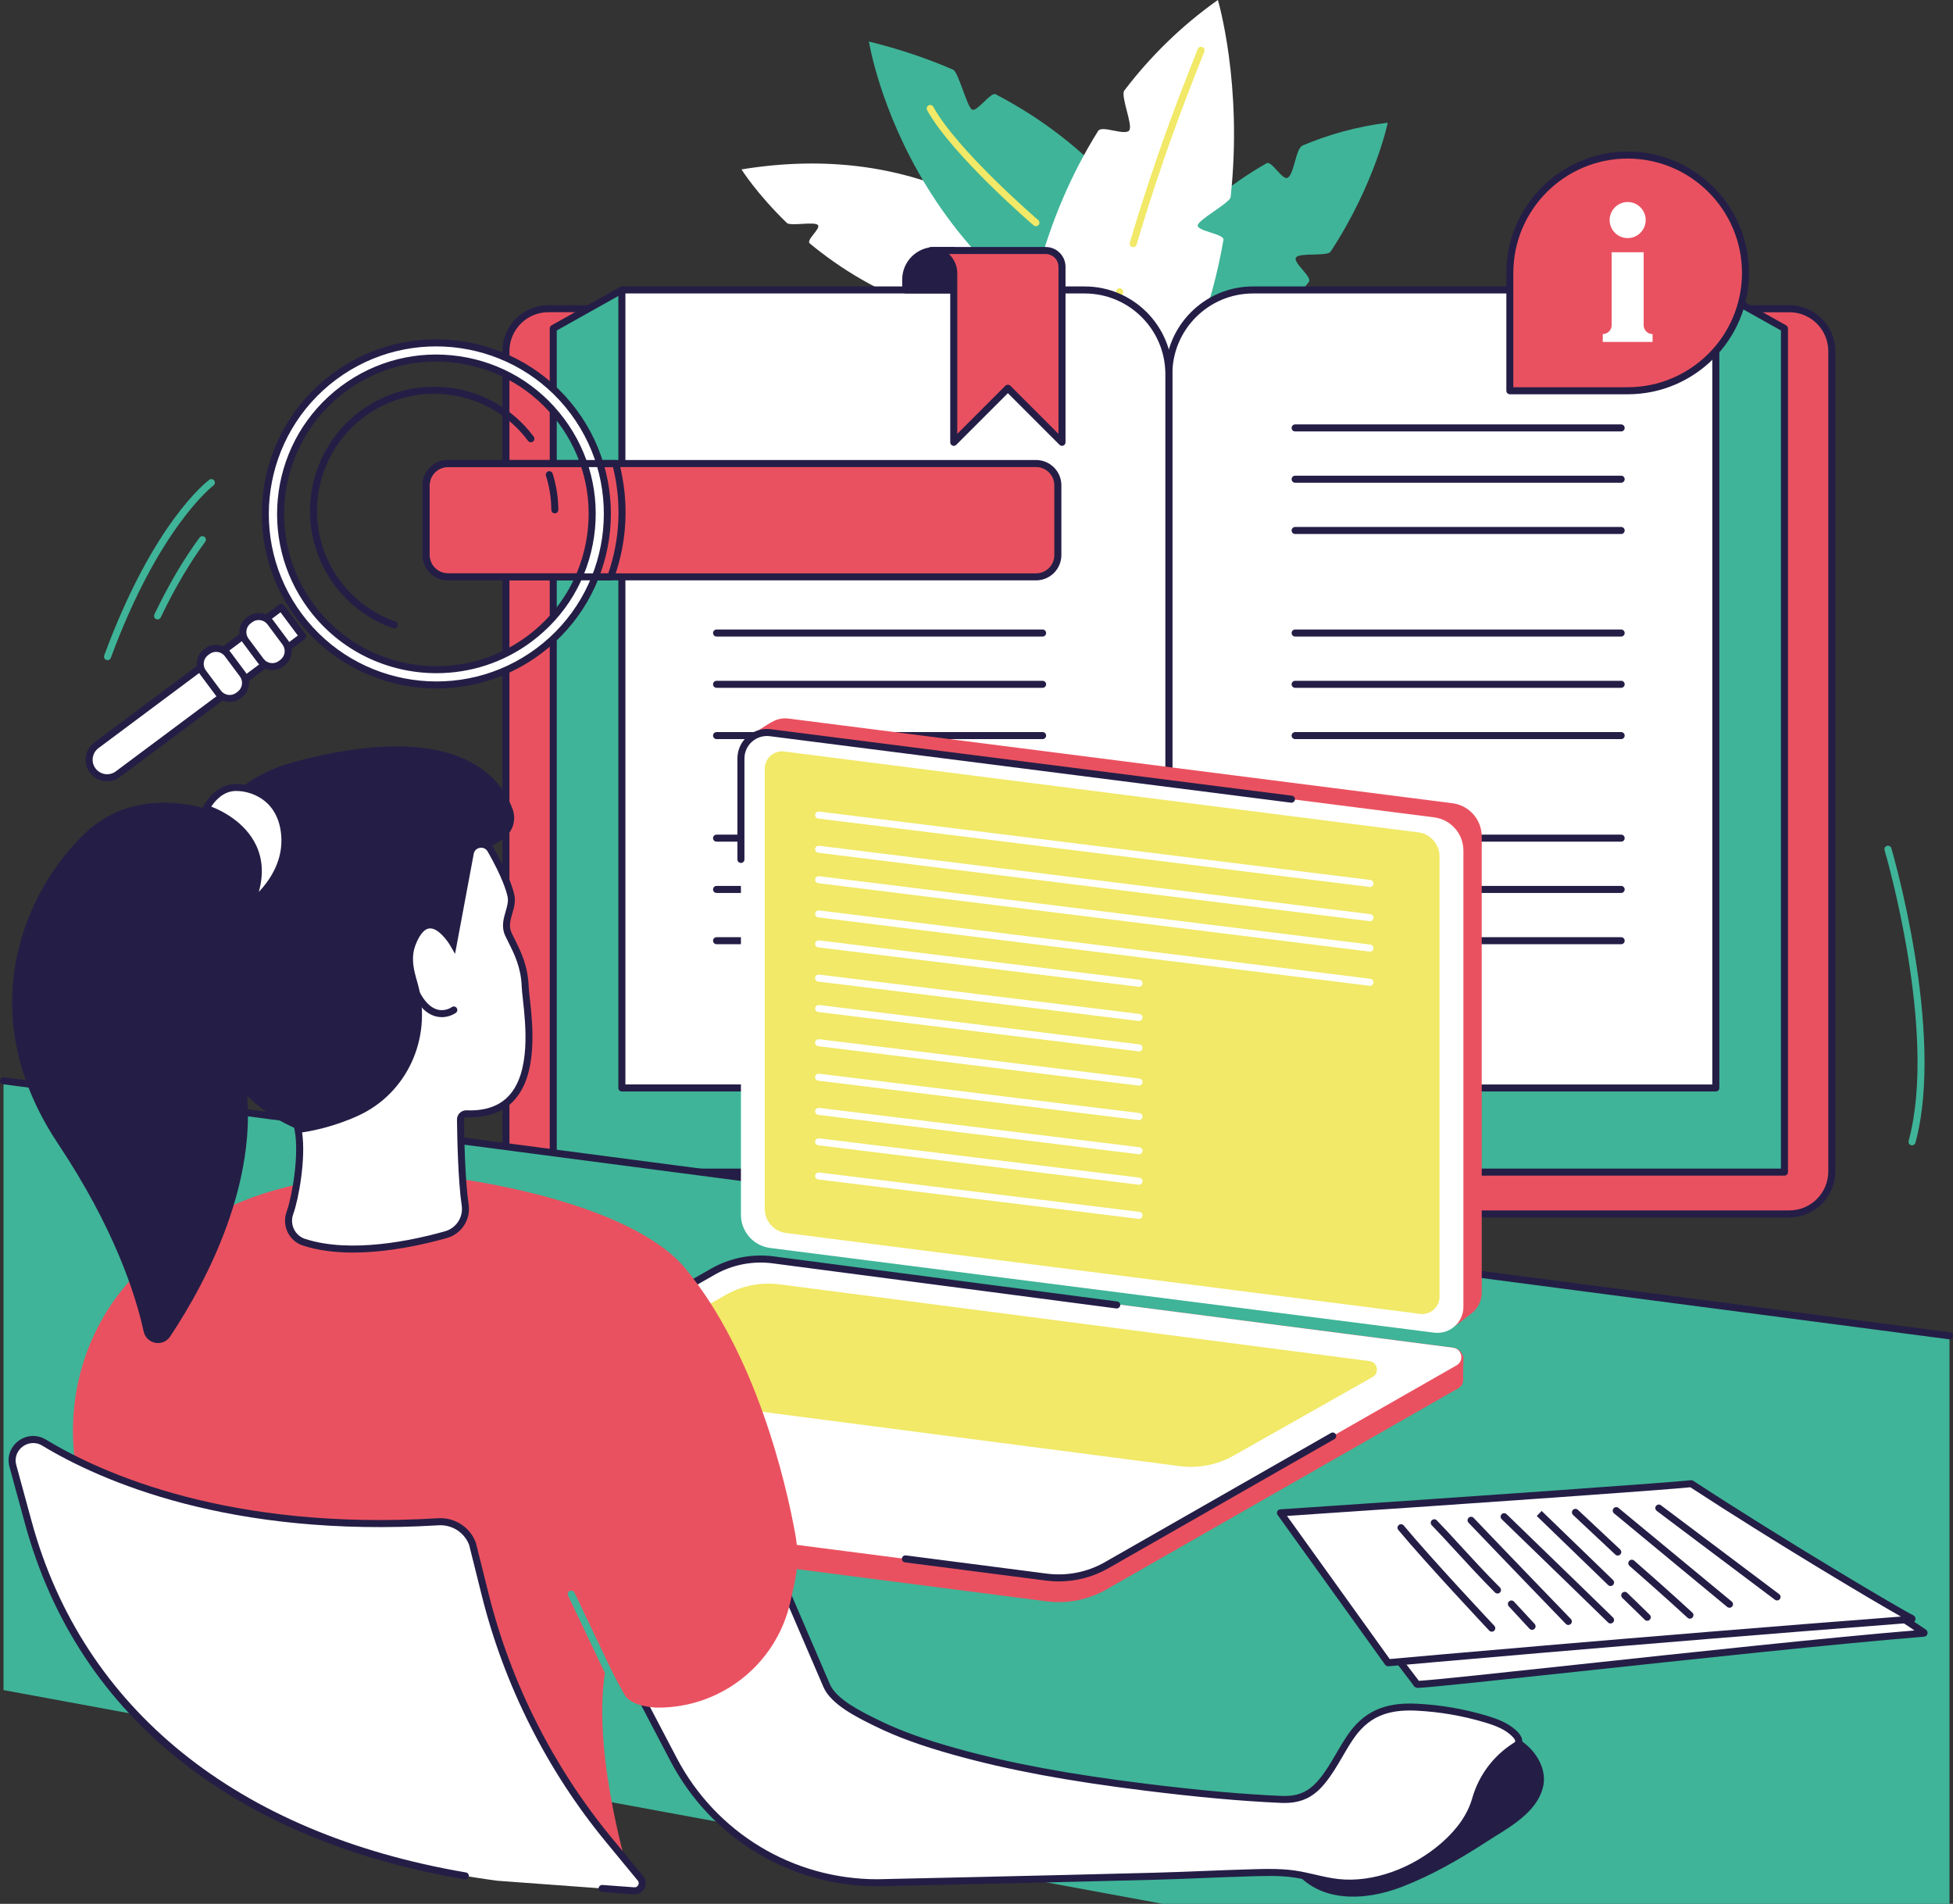 <?xml version="1.0" encoding="UTF-8"?>
<svg id="Ebene_1" data-name="Ebene 1" xmlns="http://www.w3.org/2000/svg" viewBox="0 0 833 811.94">
  <rect x="0" y="0" width="833" height="811.94" fill="#333333" stroke="none"/>
  <defs>
    <style>
      .cls-1 {
        fill: #f1e967;
      }

      .cls-1, .cls-2, .cls-3, .cls-4, .cls-5 {
        stroke-width: 0px;
      }

      .cls-2 {
        fill: #ea5160;
      }

      .cls-3 {
        fill: #241e46;
      }

      .cls-4 {
        fill: #fff;
      }

      .cls-5 {
        fill: #3fb498;
      }
    </style>
  </defs>
  <g id="Remote_proofreading" data-name="Remote proofreading">
    <g>
      <g>
        <path class="cls-4" d="M472.67,136.46s-13.82-26.27-48.89-45.98c-1.92-1.08-6.57,7.42-8.6,6.4-2.61-1.32-5.12-13.71-7.92-14.91-23.51-10.11-53.67-15.83-90.99-9.72,0,0,6.42,10.31,19.36,22.84,1.5,1.45,11.5-.68,13.17.82,1.59,1.42-5.16,6.47-3.42,7.91,25.49,21.06,67.8,43.11,127.3,32.65Z"/>
        <g>
          <path class="cls-5" d="M514.54,163.99s-5.69-79.81-89.89-123.79c-2.08-1.09-7.85,7.59-10.02,6.55-2.18-1.04-5.82-16.05-8.1-17.03-10.86-4.71-22.8-8.78-35.91-12.01,0,0,18.3,116.99,143.92,146.28Z"/>
          <path class="cls-1" d="M495.57,145.9c-.37,0-.75-.14-1.04-.42-12.17-11.69-23.36-22.2-33.26-31.25-.61-.56-.65-1.51-.1-2.12.56-.61,1.51-.65,2.12-.1,9.92,9.06,21.12,19.59,33.31,31.3.6.57.62,1.52.04,2.12-.29.31-.69.46-1.08.46Z"/>
          <path class="cls-1" d="M441.84,96.49c-.34,0-.69-.12-.97-.36-.35-.29-34.9-30.01-45.42-49.13-.4-.73-.13-1.64.59-2.04.73-.4,1.64-.14,2.04.59,10.26,18.65,44.39,48,44.74,48.29.63.54.71,1.48.17,2.11-.3.35-.72.53-1.14.53Z"/>
        </g>
      </g>
      <g>
        <path class="cls-5" d="M449.03,184.46s26.9-78.29,91.21-114.84c2.15-1.22,6.7,7.34,8.93,6.21,2.86-1.44,3.43-12.53,6.42-13.79,11.13-4.69,23.22-8.09,36.32-9.72,0,0-5.29,25.84-24.35,54.98-1.44,2.2-13.18.29-14.78,2.51-1.51,2.1,7.13,8.34,5.48,10.45-21.45,27.29-55.65,54.57-109.23,64.2Z"/>
        <g>
          <path class="cls-4" d="M521.83,102.32c.46-2.62-11.32-3.68-10.96-6.24.35-2.53,13.75-9.55,14.02-12.02,5.25-48.32-5.44-84.07-5.44-84.07-16,11.34-29.13,24.47-39.9,38.62-1.72,2.26,3.72,14.65,2.12,16.96-1.76,2.53-11.67-2.31-13.29.28-23.91,38.21-32.01,79.09-34.87,114.64,17.45,8.76,34.91,15.13,52.25,19.35,21.24-30.54,31.14-59.2,36.07-87.54Z"/>
          <path class="cls-1" d="M466.97,169.64c-.1,0-.21-.01-.32-.03-.81-.17-1.33-.97-1.15-1.78,3.14-14.62,6.7-29.36,10.59-43.8.22-.8,1.04-1.27,1.84-1.06.8.22,1.27,1.04,1.06,1.84-3.88,14.39-7.43,29.08-10.55,43.65-.15.7-.77,1.19-1.47,1.19Z"/>
          <path class="cls-1" d="M483.34,105.39c-.14,0-.28-.02-.43-.06-.79-.24-1.25-1.07-1.01-1.86,7.16-24.19,15.49-48.35,24.74-71.83l4.23-10.73c.3-.77,1.17-1.15,1.95-.85.77.3,1.15,1.17.85,1.95l-4.23,10.73c-9.22,23.39-17.52,47.48-24.66,71.58-.19.65-.79,1.07-1.44,1.07Z"/>
        </g>
      </g>
    </g>
    <g>
      <g>
        <g>
          <g>
            <path class="cls-2" d="M456.41,131.65h-222.54c-9.99,0-18.08,8.1-18.08,18.08v349.89c0,9.99,8.1,18.08,18.08,18.08h264.68V173.79c0-23.27-18.86-42.13-42.13-42.13Z"/>
            <path class="cls-3" d="M498.54,519.21H233.87c-10.8,0-19.58-8.79-19.58-19.58V149.74c0-10.8,8.79-19.58,19.58-19.58h222.54c24.06,0,43.63,19.57,43.63,43.63v343.92c0,.83-.67,1.5-1.5,1.5ZM233.87,133.15c-9.14,0-16.58,7.44-16.58,16.58v349.89c0,9.14,7.44,16.58,16.58,16.58h263.18V173.78c0-22.4-18.23-40.63-40.63-40.63h-222.54Z"/>
          </g>
          <g>
            <path class="cls-2" d="M763.22,131.65h-222.54c-23.27,0-42.13,18.86-42.13,42.13v343.92h264.68c9.99,0,18.08-8.1,18.08-18.08V149.74c0-9.99-8.1-18.08-18.08-18.08Z"/>
            <path class="cls-3" d="M763.22,519.21h-264.68c-.83,0-1.5-.67-1.5-1.5V173.78c0-24.06,19.57-43.63,43.63-43.63h222.54c10.8,0,19.58,8.79,19.58,19.58v349.89c0,10.8-8.79,19.58-19.58,19.58ZM500.04,516.21h263.18c9.14,0,16.58-7.44,16.58-16.58V149.74c0-9.14-7.44-16.58-16.58-16.58h-222.54c-22.4,0-40.63,18.23-40.63,40.63v342.42Z"/>
          </g>
          <g>
            <polygon class="cls-5" points="498.54 499.88 235.97 499.88 235.97 140.06 265.25 123.66 498.54 379.32 498.54 499.88"/>
            <path class="cls-3" d="M498.54,501.38H235.97c-.83,0-1.5-.67-1.5-1.5V140.06c0-.54.29-1.04.77-1.31l29.28-16.4c.61-.34,1.37-.22,1.84.3l233.29,255.66c.25.28.39.64.39,1.01v120.56c0,.83-.67,1.5-1.5,1.5ZM237.47,498.38h259.57v-118.48l-232.1-254.35-27.47,15.39v357.44Z"/>
          </g>
          <g>
            <polygon class="cls-5" points="498.54 499.88 761.11 499.88 761.11 140.06 731.84 123.66 498.54 379.32 498.54 499.88"/>
            <path class="cls-3" d="M761.11,501.38h-262.57c-.83,0-1.5-.67-1.5-1.5v-120.56c0-.37.14-.73.39-1.01l233.29-255.66c.47-.51,1.23-.64,1.84-.3l29.28,16.4c.47.27.77.77.77,1.31v359.82c0,.83-.67,1.5-1.5,1.5ZM500.04,498.38h259.57V140.94l-27.47-15.39-232.1,254.35v118.48Z"/>
          </g>
          <g>
            <path class="cls-4" d="M731.84,123.66h-197.41c-19.82,0-35.89,16.07-35.89,35.89v340.33c0-19.82,16.07-35.89,35.89-35.89h197.41V123.66Z"/>
            <path class="cls-3" d="M498.54,501.38c-.83,0-1.5-.67-1.5-1.5V159.55c0-20.62,16.77-37.39,37.39-37.39h197.41c.83,0,1.5.67,1.5,1.5v340.33c0,.83-.67,1.5-1.5,1.5h-197.41c-18.96,0-34.39,15.43-34.39,34.39,0,.83-.67,1.5-1.5,1.5ZM534.43,125.16c-18.96,0-34.39,15.43-34.39,34.39v325.66c5.72-13.34,18.98-22.71,34.39-22.71h195.91V125.16h-195.91Z"/>
          </g>
          <path class="cls-3" d="M691.46,184h-139.06c-.83,0-1.5-.67-1.5-1.5s.67-1.5,1.5-1.5h139.06c.83,0,1.5.67,1.5,1.5s-.67,1.5-1.5,1.5Z"/>
          <path class="cls-3" d="M691.46,205.87h-139.06c-.83,0-1.5-.67-1.5-1.5s.67-1.5,1.5-1.5h139.06c.83,0,1.5.67,1.5,1.5s-.67,1.5-1.5,1.5Z"/>
          <path class="cls-3" d="M691.46,227.74h-139.06c-.83,0-1.5-.67-1.5-1.5s.67-1.5,1.5-1.5h139.06c.83,0,1.5.67,1.5,1.5s-.67,1.5-1.5,1.5Z"/>
          <path class="cls-3" d="M691.46,271.47h-139.06c-.83,0-1.5-.67-1.5-1.5s.67-1.5,1.5-1.5h139.06c.83,0,1.5.67,1.5,1.5s-.67,1.5-1.5,1.5Z"/>
          <path class="cls-3" d="M691.46,293.34h-139.06c-.83,0-1.5-.67-1.5-1.5s.67-1.5,1.5-1.5h139.06c.83,0,1.5.67,1.5,1.5s-.67,1.5-1.5,1.5Z"/>
          <path class="cls-3" d="M691.46,315.21h-139.06c-.83,0-1.5-.67-1.5-1.5s.67-1.5,1.5-1.5h139.06c.83,0,1.5.67,1.5,1.5s-.67,1.5-1.5,1.5Z"/>
          <path class="cls-3" d="M691.46,358.95h-139.06c-.83,0-1.5-.67-1.5-1.5s.67-1.5,1.5-1.5h139.06c.83,0,1.5.67,1.5,1.5s-.67,1.5-1.5,1.5Z"/>
          <path class="cls-3" d="M691.46,380.82h-139.06c-.83,0-1.5-.67-1.5-1.5s.67-1.5,1.5-1.5h139.06c.83,0,1.5.67,1.5,1.5s-.67,1.5-1.5,1.5Z"/>
          <path class="cls-3" d="M691.46,402.69h-139.06c-.83,0-1.5-.67-1.5-1.5s.67-1.5,1.5-1.5h139.06c.83,0,1.5.67,1.5,1.5s-.67,1.5-1.5,1.5Z"/>
          <g>
            <path class="cls-4" d="M265.25,123.66h197.41c19.82,0,35.89,16.07,35.89,35.89v340.33c0-19.82-16.07-35.89-35.89-35.89h-197.41V123.66Z"/>
            <path class="cls-3" d="M498.54,501.38c-.83,0-1.5-.67-1.5-1.5,0-18.96-15.43-34.39-34.39-34.39h-197.41c-.83,0-1.5-.67-1.5-1.5V123.66c0-.83.67-1.5,1.5-1.5h197.41c20.62,0,37.39,16.77,37.39,37.39v340.33c0,.83-.67,1.5-1.5,1.5ZM266.75,462.49h195.91c15.41,0,28.67,9.37,34.39,22.71V159.55c0-18.96-15.43-34.39-34.39-34.39h-195.91v337.33Z"/>
          </g>
          <path class="cls-3" d="M444.69,205.87h-139.06c-.83,0-1.5-.67-1.5-1.5s.67-1.5,1.5-1.5h139.06c.83,0,1.5.67,1.5,1.5s-.67,1.5-1.5,1.5Z"/>
          <path class="cls-3" d="M444.69,227.74h-139.06c-.83,0-1.5-.67-1.5-1.5s.67-1.5,1.5-1.5h139.06c.83,0,1.5.67,1.5,1.5s-.67,1.5-1.5,1.5Z"/>
          <path class="cls-3" d="M444.69,271.47h-139.06c-.83,0-1.5-.67-1.5-1.5s.67-1.5,1.5-1.5h139.06c.83,0,1.5.67,1.5,1.5s-.67,1.5-1.5,1.5Z"/>
          <path class="cls-3" d="M444.69,293.34h-139.06c-.83,0-1.5-.67-1.5-1.5s.67-1.5,1.5-1.5h139.06c.83,0,1.5.67,1.5,1.5s-.67,1.5-1.5,1.5Z"/>
          <path class="cls-3" d="M444.69,315.21h-139.06c-.83,0-1.5-.67-1.5-1.5s.67-1.5,1.5-1.5h139.06c.83,0,1.5.67,1.5,1.5s-.67,1.5-1.5,1.5Z"/>
          <path class="cls-3" d="M444.69,358.95h-139.06c-.83,0-1.5-.67-1.5-1.5s.67-1.5,1.5-1.5h139.06c.83,0,1.5.67,1.5,1.5s-.67,1.5-1.5,1.5Z"/>
          <path class="cls-3" d="M444.69,380.82h-139.06c-.83,0-1.5-.67-1.5-1.5s.67-1.5,1.5-1.5h139.06c.83,0,1.5.67,1.5,1.5s-.67,1.5-1.5,1.5Z"/>
          <path class="cls-3" d="M444.69,402.69h-139.06c-.83,0-1.5-.67-1.5-1.5s.67-1.5,1.5-1.5h139.06c.83,0,1.5.67,1.5,1.5s-.67,1.5-1.5,1.5Z"/>
          <g>
            <path class="cls-3" d="M398.69,106.84h8v16.82h-20.37v-4.45c0-6.83,5.54-12.37,12.37-12.37Z"/>
            <path class="cls-3" d="M406.68,125.16h-20.37c-.83,0-1.5-.67-1.5-1.5v-4.45c0-7.65,6.22-13.87,13.87-13.87h8c.83,0,1.5.67,1.5,1.5v16.82c0,.83-.67,1.5-1.5,1.5ZM387.82,122.16h17.37v-13.82h-6.5c-5.99,0-10.87,4.88-10.87,10.87v2.95Z"/>
          </g>
          <g>
            <path class="cls-2" d="M446.03,106.84h-48.9c5.34,0,9.67,4.33,9.67,9.67v72.13l23.08-23.08,23.08,23.08v-74.86c0-3.83-3.11-6.94-6.94-6.94Z"/>
            <path class="cls-3" d="M406.8,190.14c-.19,0-.39-.04-.57-.11-.56-.23-.93-.78-.93-1.39v-72.13c0-4.51-3.67-8.17-8.17-8.17-.83,0-1.5-.67-1.5-1.5s.67-1.5,1.5-1.5h48.9c4.65,0,8.44,3.79,8.44,8.44v74.86c0,.61-.37,1.15-.93,1.39-.56.23-1.21.1-1.63-.33l-22.02-22.02-22.02,22.02c-.29.29-.67.44-1.06.44ZM404.74,108.34c2.19,2.04,3.56,4.95,3.56,8.17v68.51l20.52-20.52c.56-.56,1.56-.56,2.12,0l20.52,20.52v-71.24c0-3-2.44-5.44-5.44-5.44h-41.29Z"/>
          </g>
          <g>
            <path class="cls-2" d="M454.09,499.88v21.2c0,6.03,4.89,10.92,10.92,10.92h67.3c6.03,0,10.93-4.89,10.93-10.92v-21.2h-89.15Z"/>
            <path class="cls-3" d="M532.32,533.51h-67.3c-6.85,0-12.42-5.57-12.42-12.42v-21.2c0-.83.67-1.5,1.5-1.5h89.15c.83,0,1.5.67,1.5,1.5v21.2c0,6.85-5.57,12.42-12.42,12.42ZM455.59,501.38v19.7c0,5.2,4.23,9.42,9.42,9.42h67.3c5.2,0,9.42-4.23,9.42-9.42v-19.7h-86.15Z"/>
          </g>
        </g>
        <g>
          <g>
            <path class="cls-2" d="M694.24,66.13c-27.76,0-50.26,22.5-50.26,50.26v50.26h49.47c.26,0,.52,0,.79,0,27.76,0,50.26-22.5,50.26-50.26s-22.5-50.26-50.26-50.26Z"/>
            <path class="cls-3" d="M694.24,168.15c-.2,0-.41,0-.61,0h-.02s-.1,0-.15,0h-49.47c-.83,0-1.5-.67-1.5-1.5v-50.26c0-28.54,23.22-51.76,51.76-51.76s51.76,23.22,51.76,51.76-23.22,51.76-51.76,51.76ZM693.45,165.14h.78c26.89,0,48.76-21.86,48.76-48.75s-21.87-48.76-48.76-48.76-48.76,21.87-48.76,48.76v48.76h47.81c.06,0,.11,0,.17,0Z"/>
          </g>
          <g>
            <path class="cls-4" d="M701.06,138.67v-31.09h-13.65v31.09c0,2.1-1.7,3.8-3.8,3.8v3.36h21.25v-3.36c-2.1,0-3.8-1.7-3.8-3.8Z"/>
            <circle class="cls-4" cx="694.24" cy="93.85" r="7.69"/>
          </g>
        </g>
      </g>
      <g>
        <g>
          <rect class="cls-2" x="181.75" y="197.69" width="269.45" height="48.32" rx="9.29" ry="9.29"/>
          <path class="cls-3" d="M441.91,247.51h-250.87c-5.95,0-10.79-4.84-10.79-10.79v-29.75c0-5.95,4.84-10.79,10.79-10.79h250.87c5.95,0,10.79,4.84,10.79,10.79v29.75c0,5.95-4.84,10.79-10.79,10.79ZM191.03,199.19c-4.29,0-7.79,3.49-7.79,7.79v29.75c0,4.29,3.49,7.79,7.79,7.79h250.87c4.29,0,7.79-3.49,7.79-7.79v-29.75c0-4.29-3.49-7.79-7.79-7.79h-250.87Z"/>
        </g>
        <g>
          <g>
            <path class="cls-4" d="M142.47,160.68c-32.31,24.1-38.96,69.82-14.86,102.13,24.1,32.31,69.82,38.96,102.13,14.86,32.31-24.1,38.96-69.82,14.86-102.13-24.1-32.31-69.82-38.96-102.13-14.86ZM239.37,179.43c21.95,29.42,15.89,71.06-13.53,93-29.42,21.95-71.06,15.89-93-13.53-21.95-29.42-15.89-71.06,13.53-93,29.42-21.95,71.06-15.89,93,13.53Z"/>
            <path class="cls-3" d="M186.2,293.62c-22.73,0-45.18-10.34-59.79-29.92-24.55-32.92-17.75-79.67,15.17-104.23,32.92-24.55,79.67-17.75,104.23,15.17,24.55,32.92,17.75,79.67-15.17,104.23-13.34,9.95-28.95,14.75-44.44,14.75ZM143.37,161.88c-31.59,23.57-38.12,68.44-14.56,100.03,23.57,31.59,68.44,38.12,100.03,14.56,31.59-23.57,38.12-68.44,14.56-100.03-23.56-31.59-68.44-38.12-100.03-14.56ZM186.19,287.1c-20.74,0-41.23-9.43-54.55-27.3-22.4-30.04-16.2-72.7,13.84-95.1,14.55-10.85,32.46-15.4,50.42-12.78,17.96,2.61,33.83,12.07,44.69,26.62,10.85,14.55,15.39,32.45,12.78,50.42-2.61,17.96-12.07,33.83-26.62,44.68-12.17,9.08-26.42,13.46-40.55,13.46ZM185.97,154.2c-13.89,0-27.36,4.45-38.7,12.9-28.71,21.42-34.64,62.2-13.23,90.91,21.42,28.71,62.2,34.64,90.9,13.23,13.91-10.37,22.94-25.54,25.44-42.71,2.5-17.17-1.84-34.29-12.21-48.19-10.37-13.91-25.54-22.94-42.71-25.44-3.17-.46-6.34-.69-9.49-.69Z"/>
          </g>
          <g>
            <path class="cls-4" d="M39.54,328.61c-2.54-3.4-1.84-8.21,1.56-10.75l78.85-58.82,9.19,12.32-78.85,58.82c-3.4,2.54-8.21,1.84-10.75-1.56Z"/>
            <path class="cls-3" d="M45.71,333.19c-2.8,0-5.57-1.27-7.37-3.69t0,0c-1.47-1.97-2.08-4.39-1.73-6.81.35-2.43,1.63-4.57,3.6-6.04l78.85-58.82c.32-.24.72-.34,1.11-.28.39.06.75.27.99.59l9.19,12.32c.5.66.36,1.6-.31,2.1l-78.85,58.82c-1.64,1.23-3.57,1.82-5.48,1.82ZM40.74,327.71c2.04,2.73,5.92,3.3,8.65,1.26l77.65-57.92-7.39-9.91-77.65,57.92c-1.32.99-2.18,2.43-2.42,4.06-.24,1.63.17,3.26,1.16,4.59Z"/>
          </g>
          <g>
            <path class="cls-4" d="M107.89,267.08h10.71c3.4,0,6.16,2.76,6.16,6.16v.77c0,3.4-2.76,6.16-6.16,6.16h-10.71c-3.4,0-6.16-2.76-6.16-6.16v-.77c0-3.4,2.76-6.16,6.16-6.16Z" transform="translate(264.86 19.25) rotate(53.28)"/>
            <path class="cls-3" d="M116.15,285.81c-2.34,0-4.65-1.06-6.15-3.08h0s-6.4-8.59-6.4-8.59c-1.22-1.64-1.74-3.66-1.44-5.68.29-2.03,1.36-3.82,3-5.04l.62-.46c1.64-1.22,3.66-1.73,5.68-1.44,2.03.29,3.82,1.36,5.04,3l6.4,8.59c2.53,3.39,1.83,8.2-1.56,10.72l-.62.46c-1.37,1.02-2.98,1.52-4.57,1.52ZM112.4,280.94c1.54,2.06,4.47,2.49,6.53.95l.62-.46c2.06-1.54,2.49-4.46.95-6.53l-6.4-8.59c-.75-1-1.83-1.65-3.07-1.83s-2.46.13-3.46.88l-.62.46c-1,.74-1.65,1.83-1.83,3.07-.18,1.23.13,2.46.88,3.46l6.4,8.59Z"/>
          </g>
          <g>
            <path class="cls-4" d="M89.71,280.64h10.71c3.4,0,6.16,2.76,6.16,6.16v.77c0,3.4-2.76,6.16-6.16,6.16h-10.71c-3.4,0-6.16-2.76-6.16-6.16v-.77c0-3.4,2.76-6.16,6.16-6.16Z" transform="translate(268.42 39.28) rotate(53.28)"/>
            <path class="cls-3" d="M97.97,299.38c-.37,0-.75-.03-1.12-.08-2.03-.29-3.82-1.36-5.04-3l-6.4-8.59c-1.22-1.64-1.74-3.66-1.44-5.68.29-2.03,1.36-3.82,3-5.04l.62-.46c3.39-2.53,8.2-1.83,10.73,1.56l6.4,8.59c1.22,1.64,1.74,3.66,1.44,5.68-.29,2.03-1.36,3.82-3,5.04l-.62.46c-1.34,1-2.93,1.52-4.57,1.52ZM92.16,278.01c-.97,0-1.95.3-2.78.92l-.62.46c-2.06,1.54-2.49,4.47-.95,6.53l6.4,8.59c.75,1,1.83,1.65,3.07,1.83,1.23.18,2.46-.13,3.46-.88l.62-.46c1-.74,1.65-1.83,1.83-3.07.18-1.23-.13-2.46-.88-3.46l-6.4-8.59c-.91-1.22-2.32-1.87-3.74-1.87Z"/>
          </g>
          <g>
            <path class="cls-3" d="M236.65,218.93c-.82,0-1.49-.66-1.5-1.49-.04-4.95-.81-9.85-2.29-14.55-.25-.79.19-1.63.98-1.88.79-.25,1.63.19,1.88.98,1.57,4.99,2.39,10.18,2.43,15.43,0,.83-.66,1.5-1.49,1.51h-.01Z"/>
            <path class="cls-3" d="M168.16,267.98c-.16,0-.33-.03-.49-.08-9.98-3.48-18.62-9.82-24.96-18.33-17.47-23.41-12.63-56.67,10.79-74.14,23.42-17.47,56.68-12.63,74.14,10.79.5.66.36,1.6-.31,2.1-.66.5-1.6.36-2.1-.31-16.48-22.09-47.85-26.65-69.94-10.18-22.09,16.48-26.65,47.85-10.18,69.94,5.99,8.03,14.13,14.01,23.55,17.29.78.27,1.19,1.13.92,1.91-.22.62-.8,1.01-1.42,1.01Z"/>
          </g>
          <path class="cls-3" d="M260.52,247.51h-69.48c-5.95,0-10.79-4.84-10.79-10.79v-29.75c0-5.95,4.84-10.79,10.79-10.79h71.59c.68,0,1.28.46,1.45,1.12,4.28,16.33,3.54,33.34-2.15,49.21-.21.6-.78.99-1.41.99ZM191.03,199.19c-4.29,0-7.79,3.49-7.79,7.79v29.75c0,4.29,3.49,7.79,7.79,7.79h68.42c5.03-14.65,5.72-30.27,2-45.32h-70.42Z"/>
        </g>
      </g>
    </g>
    <g>
      <g>
        <g>
          <polygon class="cls-5" points="831.5 569.68 1.5 460.92 1.5 720.78 495.91 811.94 831.5 811.94 831.5 569.68"/>
          <path class="cls-3" d="M831.5,571.18c-.07,0-.13,0-.2-.01L1.31,462.41c-.82-.11-1.4-.86-1.29-1.68.11-.82.86-1.4,1.68-1.29l830,108.76c.82.11,1.4.86,1.29,1.68-.1.75-.74,1.3-1.49,1.3Z"/>
        </g>
        <g>
          <g>
            <path class="cls-2" d="M620.34,565.71l-284.02-39.5c-7.13-.91-12.48-6.98-12.48-14.17l-3.9-198.11s6.47-4.67,10.14-6.46c1.87-.91,4.02-1.31,6.25-1.02l283.18,36.11c7.13.91,12.48,6.98,12.48,14.17v194.58c0,3.48-1.59,6.55-4.05,8.57-2.27,1.86-7.6,5.82-7.6,5.82Z"/>
            <path class="cls-4" d="M611.67,568.34l-283.18-36.11c-7.13-.91-12.47-6.98-12.47-14.17v-194.58c0-6.69,5.87-11.85,12.5-11.01l283.18,36.11c7.13.91,12.48,6.98,12.48,14.17v194.58c0,6.69-5.87,11.85-12.5,11.01Z"/>
            <path class="cls-3" d="M316.02,368.02c-.83,0-1.5-.67-1.5-1.5v-43.04c0-3.62,1.56-7.06,4.27-9.45,2.72-2.39,6.33-3.5,9.92-3.04l222.32,28.35c.82.11,1.4.86,1.3,1.68-.1.82-.86,1.4-1.68,1.3l-222.32-28.35c-2.73-.35-5.49.5-7.56,2.32-2.07,1.82-3.25,4.45-3.25,7.2v43.04c0,.83-.67,1.5-1.5,1.5Z"/>
            <path class="cls-1" d="M605.65,560.32l-270.39-34.48c-5.19-.66-9.07-5.07-9.07-10.3v-187.69c0-4.47,3.92-7.92,8.35-7.35l270.39,34.48c5.19.66,9.07,5.07,9.07,10.3v187.69c0,4.47-3.92,7.92-8.35,7.35Z"/>
            <path class="cls-4" d="M584.33,378.27c-.06,0-.12,0-.19-.01l-235.15-29.17c-.82-.1-1.41-.85-1.3-1.67.1-.82.85-1.41,1.67-1.3l235.15,29.17c.82.1,1.41.85,1.3,1.67-.09.76-.74,1.32-1.49,1.32Z"/>
            <path class="cls-4" d="M584.33,392.85c-.06,0-.12,0-.19-.01l-235.15-29.17c-.82-.1-1.41-.85-1.3-1.67.1-.82.85-1.41,1.67-1.3l235.15,29.17c.82.1,1.41.85,1.3,1.67-.09.76-.74,1.32-1.49,1.32Z"/>
            <path class="cls-4" d="M584.33,405.83c-.06,0-.12,0-.19-.01l-235.15-29.17c-.82-.1-1.41-.85-1.3-1.67.1-.82.85-1.41,1.67-1.3l235.15,29.17c.82.1,1.41.85,1.3,1.67-.09.76-.74,1.32-1.49,1.32Z"/>
            <path class="cls-4" d="M584.33,420.42c-.06,0-.12,0-.19-.01l-235.15-29.17c-.82-.1-1.41-.85-1.3-1.67.1-.82.85-1.41,1.67-1.3l235.15,29.17c.82.1,1.41.85,1.3,1.67-.09.76-.74,1.32-1.49,1.32Z"/>
            <path class="cls-4" d="M485.82,420.83c-.06,0-.12,0-.18-.01l-136.65-16.79c-.82-.1-1.41-.85-1.31-1.67.1-.82.84-1.4,1.67-1.31l136.65,16.79c.82.1,1.41.85,1.31,1.67-.09.76-.74,1.32-1.49,1.32Z"/>
            <path class="cls-4" d="M485.82,435.42c-.06,0-.12,0-.18-.01l-136.65-16.79c-.82-.1-1.41-.85-1.31-1.67.1-.82.84-1.4,1.67-1.31l136.65,16.79c.82.1,1.41.85,1.31,1.67-.09.76-.74,1.32-1.49,1.32Z"/>
            <path class="cls-4" d="M485.82,448.39c-.06,0-.12,0-.18-.01l-136.65-16.79c-.82-.1-1.41-.85-1.31-1.67.1-.82.84-1.4,1.67-1.31l136.65,16.79c.82.1,1.41.85,1.31,1.67-.09.76-.74,1.32-1.49,1.32Z"/>
            <path class="cls-4" d="M485.82,462.98c-.06,0-.12,0-.18-.01l-136.65-16.79c-.82-.1-1.41-.85-1.31-1.67.1-.82.84-1.4,1.67-1.31l136.65,16.79c.82.1,1.41.85,1.31,1.67-.09.76-.74,1.32-1.49,1.32Z"/>
            <path class="cls-4" d="M485.82,477.68c-.06,0-.12,0-.18-.01l-136.65-16.79c-.82-.1-1.41-.85-1.31-1.67.1-.82.84-1.4,1.67-1.31l136.65,16.79c.82.1,1.41.85,1.31,1.67-.09.76-.74,1.32-1.49,1.32Z"/>
            <path class="cls-4" d="M485.82,492.26c-.06,0-.12,0-.18-.01l-136.65-16.79c-.82-.1-1.41-.85-1.31-1.67.1-.82.84-1.4,1.67-1.31l136.65,16.79c.82.1,1.41.85,1.31,1.67-.09.76-.74,1.32-1.49,1.32Z"/>
            <path class="cls-4" d="M485.82,505.24c-.06,0-.12,0-.18-.01l-136.65-16.79c-.82-.1-1.41-.85-1.31-1.67.1-.82.84-1.4,1.67-1.31l136.65,16.79c.82.1,1.41.85,1.31,1.67-.09.76-.74,1.32-1.49,1.32Z"/>
            <path class="cls-4" d="M485.82,519.82c-.06,0-.12,0-.18-.01l-136.65-16.79c-.82-.1-1.41-.85-1.31-1.67.1-.82.84-1.4,1.67-1.31l136.65,16.79c.82.1,1.41.85,1.31,1.67-.09.76-.74,1.32-1.49,1.32Z"/>
          </g>
          <g>
            <path class="cls-2" d="M446.46,682.93l-291.24-37.56c-2.28-.29-3.57-2.2-3.54-4.11.02-1.32.13-10.59.13-10.59l153.99-88.03c7.72-4.41,17.7-6.11,26.51-4.98l287.56,37.09c1.73.22,3.22,1.35,3.9,2.95l.46,1.08s-.25,7.73-.15,9.54c.08,1.41-.56,2.87-2.04,3.71l-150.13,85.84c-7.72,4.41-16.66,6.18-25.47,5.05Z"/>
            <path class="cls-4" d="M446.46,672.62l-290.2-37.49c-3.85-.49-4.87-5.6-1.49-7.53l149.32-85.28c7.72-4.41,16.66-6.18,25.47-5.05l290.19,37.49c3.85.49,4.87,5.6,1.49,7.53l-149.32,85.28c-7.72,4.41-16.66,6.18-25.47,5.05Z"/>
            <path class="cls-1" d="M503.28,625.28l-251.64-32.74c-3.48-.45-4.39-5.06-1.35-6.8l59.17-33.45c6.97-3.98,15.04-5.58,23-4.56l251.64,32.74c3.48.45,4.39,5.06,1.35,6.8l-59.17,33.45c-6.97,3.98-15.04,5.58-23,4.56Z"/>
            <path class="cls-3" d="M451.59,674.44c-1.78,0-3.55-.11-5.32-.34l-60.28-7.79c-.82-.11-1.4-.86-1.3-1.68.11-.82.86-1.41,1.68-1.29l60.28,7.79c8.44,1.07,17.15-.65,24.53-4.87l96.51-55.14c.72-.41,1.64-.16,2.05.56.41.72.16,1.64-.56,2.05l-96.51,55.14c-6.4,3.66-13.73,5.57-21.09,5.57Z"/>
            <path class="cls-3" d="M476.33,558.03c-.06,0-.13,0-.2-.01l-146.77-19.26c-8.43-1.08-17.14.65-24.53,4.87l-8.42,4.81c-.72.41-1.64.16-2.05-.56-.41-.72-.16-1.64.56-2.05l8.42-4.81c7.95-4.54,17.33-6.39,26.4-5.24l146.77,19.26c.82.11,1.4.86,1.29,1.68-.1.75-.74,1.3-1.49,1.3Z"/>
          </g>
        </g>
        <g>
          <g>
            <g>
              <path class="cls-4" d="M583.54,690.88l20.32,26.67c.2.34.37.84,1.08.8,15.68-.82,152.09-16.71,215.53-21.82.32-.03.26-.23-.02-.41l-8.8-5.88-228.1.64Z"/>
              <path class="cls-3" d="M604.85,719.85c-1.46,0-2.05-1.09-2.25-1.46v-.02s-20.26-26.58-20.26-26.58c-.5-.66-.37-1.6.28-2.1.66-.5,1.6-.38,2.1.28l20.32,26.66c.04.05.07.1.11.16l.02.04c7-.41,33.83-3.3,67.65-6.94,47.55-5.11,106.35-11.43,143.75-14.55l-5.78-3.86c-.69-.46-.87-1.39-.41-2.08.46-.69,1.39-.88,2.08-.41l8.8,5.88c.84.54,1,1.35.86,1.91-.17.69-.78,1.18-1.55,1.24-37.09,2.99-98.27,9.57-147.43,14.85-34.41,3.7-61.59,6.62-68.14,6.97-.05,0-.11,0-.16,0ZM819.61,697.37s.01,0,.02.01h-.02Z"/>
            </g>
            <g>
              <path class="cls-4" d="M815.14,690.07c-4.4-2.04-53.68-31.12-93.81-57.35-4.13.69-88.84,6.7-175.18,12.46l45.89,63.93s101.79-9.22,223.22-18.53c.41-.03.34-.3-.12-.51Z"/>
              <path class="cls-3" d="M592.03,710.61c-.48,0-.94-.23-1.22-.62l-45.89-63.92c-.32-.44-.37-1.02-.14-1.51.23-.49.71-.82,1.26-.86,87.64-5.85,171.07-11.78,175.04-12.44.37-.06.75.02,1.07.22,40.11,26.22,89.54,55.35,93.62,57.24,1.09.5,1.35,1.37,1.23,2-.1.58-.6,1.29-1.63,1.37-120.03,9.2-222.18,18.43-223.2,18.53-.05,0-.09,0-.14,0ZM548.93,646.5l43.82,61.04c9.99-.9,105.68-9.48,218.04-18.12-12.83-7.24-54.11-31.82-89.83-55.14-8.5.96-86.56,6.51-172.04,12.22ZM814.51,691.43s0,0,0,0l.62-1.36-.63,1.36Z"/>
            </g>
          </g>
          <g>
            <g>
              <path class="cls-3" d="M668.94,693.01c-.39,0-.78-.15-1.08-.46-.28-.29-28.13-29.12-41.5-43.15-.57-.6-.55-1.55.05-2.12.6-.57,1.55-.55,2.12.05,13.36,14.02,41.2,42.84,41.48,43.13.58.6.56,1.54-.04,2.12-.29.28-.67.42-1.04.42Z"/>
              <g>
                <path class="cls-3" d="M638.7,679.59c-.38,0-.77-.15-1.06-.44-6.07-6.08-12.02-12.55-17.26-18.27-3.56-3.88-6.93-7.54-9.71-10.4-.58-.59-.57-1.54.03-2.12.59-.58,1.54-.57,2.12.03,2.82,2.89,6.2,6.57,9.77,10.47,5.23,5.69,11.15,12.14,17.18,18.18.59.59.58,1.54,0,2.12-.29.29-.68.44-1.06.44Z"/>
                <path class="cls-3" d="M653.46,695.08c-.4,0-.8-.16-1.1-.48,0,0-3.44-3.7-8.81-9.52-.56-.61-.52-1.56.09-2.12.61-.56,1.56-.52,2.12.09,5.36,5.81,8.8,9.51,8.8,9.51.56.61.53,1.56-.08,2.12-.29.27-.66.4-1.02.4Z"/>
              </g>
              <path class="cls-3" d="M636.27,695.87c-.4,0-.8-.16-1.09-.47-.26-.28-26.59-28.28-38.76-42.9-.53-.64-.44-1.58.19-2.11.64-.53,1.58-.44,2.11.19,12.11,14.55,38.37,42.49,38.64,42.77.57.6.54,1.55-.06,2.12-.29.27-.66.41-1.03.41Z"/>
            </g>
            <g>
              <path class="cls-3" d="M757.95,682.56c-.31,0-.63-.1-.9-.3l-50.42-37.91c-.66-.5-.8-1.44-.3-2.1.5-.66,1.44-.8,2.1-.3l50.42,37.91c.66.5.8,1.44.3,2.1-.29.39-.74.6-1.2.6Z"/>
              <path class="cls-3" d="M737.66,685.67c-.34,0-.68-.11-.95-.34l-48.3-39.93c-.64-.53-.73-1.47-.2-2.11.53-.64,1.47-.73,2.11-.2l48.3,39.93c.64.53.73,1.47.2,2.11-.3.36-.73.54-1.16.54Z"/>
            </g>
            <g>
              <path class="cls-3" d="M720.79,690.32c-.36,0-.73-.13-1.02-.4-.1-.09-10.22-9.43-24.75-22.11-.62-.54-.69-1.49-.14-2.12.55-.62,1.49-.69,2.12-.14,14.56,12.71,24.71,22.07,24.81,22.17.61.56.65,1.51.08,2.12-.3.32-.7.48-1.1.48Z"/>
              <path class="cls-3" d="M686.94,676.4c-.38,0-.75-.14-1.04-.42-11.53-11.13-30.44-29.45-30.44-29.45l2.09-2.15s18.91,18.31,30.43,29.44c.6.58.61,1.53.04,2.12-.29.3-.69.46-1.08.46Z"/>
              <path class="cls-3" d="M702.58,691.22c-.38,0-.76-.14-1.05-.43-.04-.04-4.24-4.19-9.58-9.33-.6-.58-.62-1.52-.04-2.12.57-.6,1.52-.61,2.12-.04,5.35,5.15,9.56,9.31,9.61,9.35.59.58.6,1.53.01,2.12-.29.3-.68.45-1.07.45Z"/>
              <path class="cls-3" d="M686.94,692.38c-.38,0-.75-.14-1.05-.43-.31-.3-30.97-30.16-45.38-44.04-.6-.58-.61-1.52-.04-2.12.58-.6,1.53-.61,2.12-.04,14.41,13.89,45.08,43.75,45.39,44.05.59.58.61,1.53.03,2.12-.29.3-.68.45-1.07.45Z"/>
              <path class="cls-3" d="M690.02,663.41c-.37,0-.74-.13-1.03-.41l-18.05-16.92c-.6-.57-.63-1.52-.07-2.12.57-.6,1.52-.63,2.12-.07l18.05,16.92c.6.57.63,1.52.07,2.12-.3.31-.69.47-1.09.47Z"/>
            </g>
          </g>
        </g>
      </g>
      <g>
        <g>
          <g>
            <g>
              <path class="cls-3" d="M635.83,735.64c5.71,2.42,11.51,4.97,16.03,9.21,4.63,4.33,7.74,10.85,6.33,17.03-2.63,11.53-15.21,17.78-24.21,23.63-11.46,7.45-23.38,14.31-36.17,19.24-15.21,5.86-35.05,7.15-46.09-7.48-7.34-9.73,10.31-39.77,25.5-52.26,6.68-5.5,14.85-9.22,23.19-11.66,11.77-3.44,23.79-2.63,35.01,2.13.13.06.27.11.4.17Z"/>
              <g>
                <path class="cls-4" d="M551.67,767.16c4.6-.7,8.39-2.85,12.09-7.32,4.81-5.8,7.78-12.4,11.92-18.59,7.05-10.54,15.92-13.8,28.48-13.19,10.06.49,20.05,2.21,29.7,5.11,4.64,1.4,9.38,3.19,12.65,6.76.88.97,1.67,2.36,1.07,3.53-.3.59-.9.96-1.45,1.31-8.21,5.25-14.12,13.3-16.76,22.58-2.2,7.75-7.39,14.34-13.42,19.63-11.92,10.45-29.05,17.6-45.1,15.88-6.38-.68-12.5-2.76-18.84-3.67-6.22-.89-12.54-.65-18.81-.48-13.59.37-27.17,1.1-40.76,1.45-25.97.68-51.94,1.29-77.91,1.88-13.43.31-26.86.61-40.3.9-36.5,0-69.99-20.25-86.94-52.58l-33.63-64.15,38.53-107.67s60.11,139.65,60.42,140.36c3.09,7.18,14.75,12.69,21.22,15.88,10.8,5.33,22.35,9.1,33.93,12.32,26.46,7.34,53.76,11.73,80.98,15.09,19.08,2.36,38.3,4.33,57.52,5.18,1.93.09,3.72.02,5.4-.23Z"/>
                <path class="cls-3" d="M575.58,804.62c-1.66,0-3.29-.08-4.9-.26-3.56-.38-7.05-1.19-10.42-1.97-2.77-.64-5.63-1.3-8.47-1.71-5.77-.83-11.79-.66-17.6-.49l-.95.03c-6.61.18-13.33.45-19.83.71-6.86.27-13.95.56-20.93.74-27.61.73-54.88,1.36-77.91,1.88-13.43.31-26.87.61-40.3.9-37.21,0-71.03-20.46-88.3-53.38l-33.63-64.15c-.19-.37-.23-.81-.08-1.2l38.53-107.67c.21-.58.75-.97,1.37-.99.61-.02,1.18.34,1.42.91,0,0,60.11,139.65,60.42,140.37,2.75,6.39,13.39,11.62,19.74,14.75l.77.38c9.22,4.55,19.6,8.31,33.66,12.22,22.75,6.31,47.66,10.96,80.77,15.05,22.55,2.79,40.79,4.43,57.4,5.17,1.91.08,3.58.01,5.11-.22,4.39-.67,7.83-2.76,11.17-6.79,2.9-3.5,5.08-7.25,7.4-11.21,1.39-2.39,2.83-4.86,4.43-7.25,6.96-10.39,15.87-14.54,29.8-13.85,10.2.5,20.31,2.24,30.05,5.17,4.84,1.46,9.8,3.34,13.32,7.19,1.62,1.78,2.09,3.68,1.29,5.23-.48.93-1.3,1.45-1.95,1.87-7.87,5.03-13.59,12.75-16.15,21.75-2.06,7.23-6.73,14.07-13.88,20.34-11.89,10.42-27.32,16.5-41.35,16.5ZM541.42,797.06c3.59,0,7.21.15,10.79.66,2.96.42,5.89,1.1,8.72,1.75,3.29.76,6.69,1.55,10.07,1.91,14.43,1.55,31.27-4.4,43.95-15.52,6.71-5.88,11.07-12.25,12.97-18.91,2.76-9.71,8.94-18.03,17.39-23.44.4-.25.82-.52.93-.74.17-.33-.18-1.1-.85-1.83-3.03-3.32-7.54-5.01-11.97-6.34-9.51-2.86-19.38-4.56-29.34-5.05-12.91-.63-20.78,3-27.16,12.53-1.55,2.32-2.97,4.74-4.33,7.09-2.27,3.9-4.62,7.93-7.68,11.62-3.84,4.63-7.86,7.05-13.02,7.84-1.72.26-3.58.34-5.7.25-16.69-.74-35-2.39-57.63-5.19-33.25-4.11-58.3-8.78-81.2-15.13-14.25-3.96-24.8-7.78-34.19-12.42l-.77-.38c-6.73-3.31-17.98-8.84-21.17-16.25-.28-.65-49.6-115.23-58.92-136.87l-37.03,103.46,33.33,63.57c16.74,31.94,49.55,51.78,85.61,51.78,13.4-.29,26.83-.59,40.26-.9,23.03-.52,50.3-1.16,77.9-1.88,6.96-.18,14.04-.47,20.89-.74,6.51-.26,13.24-.53,19.87-.71l.95-.03c2.41-.07,4.86-.14,7.32-.14ZM551.67,767.16h.01-.01Z"/>
              </g>
            </g>
            <path class="cls-2" d="M198.15,503.12s70.81,9.38,94.33,38.04c29.79,36.29,42.62,90.22,46.8,113.52,1.23,6.85,1.08,13.86-.43,20.65l-1.73,7.78c-6.12,27.48-31.18,46.52-59.29,45.06h1.41c-4.54-.23-11.17-1.73-13.1-5.86l-7.44-13.57-.7,4.89c-5.59,36.11,11.32,89.49,11.32,89.49l-71.47-15.2c-43.03-4.32-83.98-21.27-116.83-49.4-17.84-15.27-31.63-29.56-37.58-46.91-10.1-29.47-9.18-37.86-12.01-73.61-1.93-24.34,5.21-48.66,20.48-67.71,22.44-28,65.63-57.39,146.25-47.16Z"/>
            <path class="cls-5" d="M263.5,723c-.56,0-1.1-.32-1.36-.86l-19.83-41.65c-.36-.75-.04-1.64.71-2,.75-.35,1.64-.04,2,.71l19.83,41.65c.36.75.04,1.64-.71,2-.21.1-.43.15-.64.15Z"/>
          </g>
          <g>
            <path class="cls-3" d="M209.25,361.3l5.2-3.47c4.17-2.78,5.93-8.06,4.19-12.77-5.22-14.11-24.27-38.71-93.55-20.03-70.64,19.05-58.15,132.4,2.03,156.62,60.18,24.22,80.62-100.3,80.62-100.3l1.51-20.06Z"/>
            <g>
              <path class="cls-4" d="M200.57,363.89c.81-4.32,6.56-5.28,8.74-1.45,5.29,9.28,7.81,15.73,8.65,19.67,1.14,5.3-3.78,10.6-1.14,16.28s6.81,12.11,7.19,22.33c.37,9.99,10.5,55.75-25.06,54.3-1.4-.06-2.56,1.04-2.55,2.44.09,6.97.46,26.13,2.01,36.5.84,5.65-2.68,11.03-8.18,12.58-14.23,4.02-40.74,9.68-60.57,3.23-5.16-1.68-7.86-7.33-6.02-12.43,2.34-6.51,5.62-24.8,3.48-35.69,0,0,11.88-1.17,25.1-7.24,20.33-9.33,30.33-32.03,24.71-53.68-1.21-4.66-3.82-11.27-1.1-18.28,7.02-18.08,17.52.09,17.52.09l7.21-38.66Z"/>
              <path class="cls-3" d="M150.58,534.19c-7.39,0-14.75-.83-21.38-2.99-2.86-.93-5.17-2.94-6.49-5.65-1.34-2.74-1.51-5.84-.48-8.71,2.26-6.27,5.51-24.26,3.42-34.89l-.32-1.62,1.64-.16c.12-.01,11.8-1.22,24.62-7.11,19.35-8.88,29.39-30.72,23.88-51.94-.16-.62-.35-1.27-.54-1.95-1.28-4.52-3.04-10.72-.51-17.25,2.2-5.67,5.08-8.68,8.54-8.95,3.97-.3,7.44,3.08,9.57,5.76l6.55-35.11c.48-2.59,2.47-4.55,5.07-4.98,2.61-.44,5.14.76,6.45,3.06,5.97,10.48,8.09,16.72,8.81,20.1.58,2.7-.17,5.28-.89,7.77-.82,2.84-1.6,5.52-.35,8.18.44.94.91,1.89,1.41,2.88,2.49,4.99,5.59,11.19,5.92,20.03.04,1.2.25,3.05.48,5.18,1.25,11.33,3.57,32.42-6.83,43.57-4.73,5.07-11.54,7.44-20.27,7.1-.27-.02-.52.08-.71.27-.1.1-.28.32-.27.65.09,7.52.47,26.12,1.99,36.3.95,6.36-3.03,12.49-9.25,14.25-9.58,2.71-24.9,6.2-40.06,6.2ZM128.86,482.95c1.66,11.39-1.5,28.49-3.81,34.91-.76,2.1-.63,4.37.35,6.38.97,1.98,2.65,3.44,4.73,4.11,19.49,6.34,45.77.69,59.7-3.25,4.78-1.35,7.83-6.04,7.1-10.92-1.54-10.36-1.93-29.12-2.02-36.7-.01-1.08.41-2.09,1.18-2.84.77-.75,1.83-1.15,2.93-1.12,7.81.32,13.85-1.75,17.96-6.15,9.46-10.14,7.24-30.34,6.04-41.2-.25-2.29-.45-4.09-.5-5.4-.3-8.19-3.12-13.83-5.61-18.8-.51-1.02-1-2-1.44-2.95-1.72-3.68-.7-7.19.19-10.29.65-2.23,1.26-4.34.84-6.31-.56-2.6-2.4-8.56-8.49-19.25-.82-1.45-2.27-1.77-3.34-1.59-1.07.18-2.32.95-2.62,2.58l-7.96,42.64-2.03-3.5c-1.24-2.14-5.24-7.64-8.85-7.35-2.76.21-4.77,3.95-5.97,7.04-2.17,5.6-.64,11,.6,15.35.2.71.39,1.38.56,2.02,5.87,22.63-4.87,45.93-25.54,55.42-10.62,4.87-20.27,6.63-23.98,7.16Z"/>
            </g>
            <path class="cls-3" d="M96.65,347.95s-34.76-16.59-60.04,7.11c-25.28,23.7-49.77,75.84-11.85,132.73,23.83,35.75,33,64.01,36.52,80.07,1.18,5.38,8.23,6.73,11.28,2.14,15.26-22.91,43.1-73.44,29.62-120.93-18.17-63.99-5.53-101.12-5.53-101.12Z"/>
            <path class="cls-3" d="M188.42,433.79c-.77,0-1.58-.09-2.43-.3-4.04-1-7.5-4.43-10.28-10.19-.36-.75-.05-1.64.7-2,.75-.36,1.64-.05,2,.7,2.36,4.9,5.14,7.78,8.26,8.58,3.31.84,5.9-.98,6.01-1.06.67-.48,1.61-.33,2.09.33.49.67.34,1.6-.32,2.09-.12.09-2.58,1.86-6.03,1.86Z"/>
            <g>
              <path class="cls-4" d="M87.91,344.82s32.3,9.73,19.08,40.71c0,0,14.92-10.77,14.54-27.58-.38-16.81-12.84-22.29-21.16-22.1s-12.47,8.97-12.47,8.97Z"/>
              <path class="cls-3" d="M103.49,389.89l2.12-4.96c3.72-8.71,4.04-16.47.97-23.06-5.28-11.32-18.96-15.58-19.1-15.62l-1.66-.5.74-1.57c.19-.39,4.66-9.62,13.79-9.83,5.2-.11,10.51,1.71,14.54,5.02,3.59,2.95,7.93,8.56,8.15,18.55.39,17.4-14.53,28.37-15.17,28.83l-4.38,3.16ZM90.12,344c4.15,1.61,14.45,6.48,19.17,16.58,2.76,5.89,3.12,12.54,1.1,19.81,4.18-4.42,9.87-12.32,9.64-22.42-.16-7.01-2.6-12.64-7.05-16.3-3.43-2.81-8.14-4.43-12.57-4.34-5.31.12-8.79,4.36-10.3,6.66Z"/>
            </g>
          </g>
        </g>
        <g>
          <path class="cls-4" d="M18.8,615.25c26.66,16.11,80.87,39.08,168.12,33.75,6.42-.39,12.35,3.41,14.61,9.43l5.44,21.78c9.57,38.3,27.57,73.99,52.68,104.45l13.04,15.81c2.01,2.43.12,6.09-3.03,5.85l-57.53-4.23c-98.75-13.06-175.46-62.59-200.07-152.81l-6.56-24.06c-2.13-7.81,6.36-14.17,13.29-9.98Z"/>
          <path class="cls-3" d="M270.67,807.9c-.12,0-.24,0-.37-.01l-13.59-1c-.83-.06-1.45-.78-1.39-1.61.06-.83.77-1.44,1.61-1.39l13.59,1c1.08.08,1.57-.71,1.7-.95.13-.24.48-1.1-.21-1.93l-13.51-16.39c-25.1-30.44-43.41-66.77-52.98-105.04l-5.42-21.7c-2.06-5.37-7.31-8.72-13.09-8.38-89.13,5.44-144.14-18.95-168.99-33.97-3.2-1.94-6.43-1.05-8.39.42-1.94,1.46-3.66,4.3-2.68,7.88l6.56,24.06c21.78,79.86,87.55,133.01,185.21,149.66.82.14,1.37.91,1.23,1.73-.14.82-.92,1.37-1.73,1.23-47.73-8.14-87.97-24.72-119.62-49.3-33.69-26.16-56.56-60.66-67.98-102.53l-6.56-24.06c-1.15-4.2.3-8.44,3.77-11.07,3.49-2.64,7.99-2.86,11.75-.6,24.55,14.84,78.94,38.93,167.26,33.54,7.12-.42,13.6,3.74,16.11,10.4.02.05.04.11.05.17l5.44,21.78c9.46,37.85,27.57,73.76,52.38,103.86l13.51,16.39c1.23,1.5,1.45,3.5.56,5.22-.83,1.61-2.43,2.58-4.21,2.58Z"/>
        </g>
      </g>
    </g>
    <g>
      <path class="cls-5" d="M815.53,488.45c-.13,0-.26-.02-.39-.05-.8-.22-1.27-1.04-1.06-1.84,12.56-46.42-10.03-123.18-10.26-123.95-.24-.79.21-1.63,1.01-1.87.8-.24,1.63.21,1.87,1.01.23.78,23.06,78.35,10.28,125.59-.18.67-.79,1.11-1.45,1.11Z"/>
      <g>
        <path class="cls-5" d="M45.86,281.54c-.17,0-.35-.03-.52-.09-.78-.29-1.17-1.15-.89-1.93,20.95-56.81,43.85-74.19,44.81-74.9.67-.49,1.61-.35,2.1.32s.35,1.6-.31,2.1c-.25.19-23.2,17.72-43.78,73.53-.22.61-.8.98-1.41.98Z"/>
        <path class="cls-5" d="M67.21,264.17c-.22,0-.44-.05-.65-.15-.75-.36-1.06-1.25-.71-2,6.01-12.56,12.49-23.58,19.27-32.75.49-.67,1.43-.81,2.1-.31.67.49.81,1.43.31,2.1-6.67,9.02-13.05,19.87-18.98,32.26-.26.54-.79.85-1.35.85Z"/>
      </g>
    </g>
  </g>
</svg>